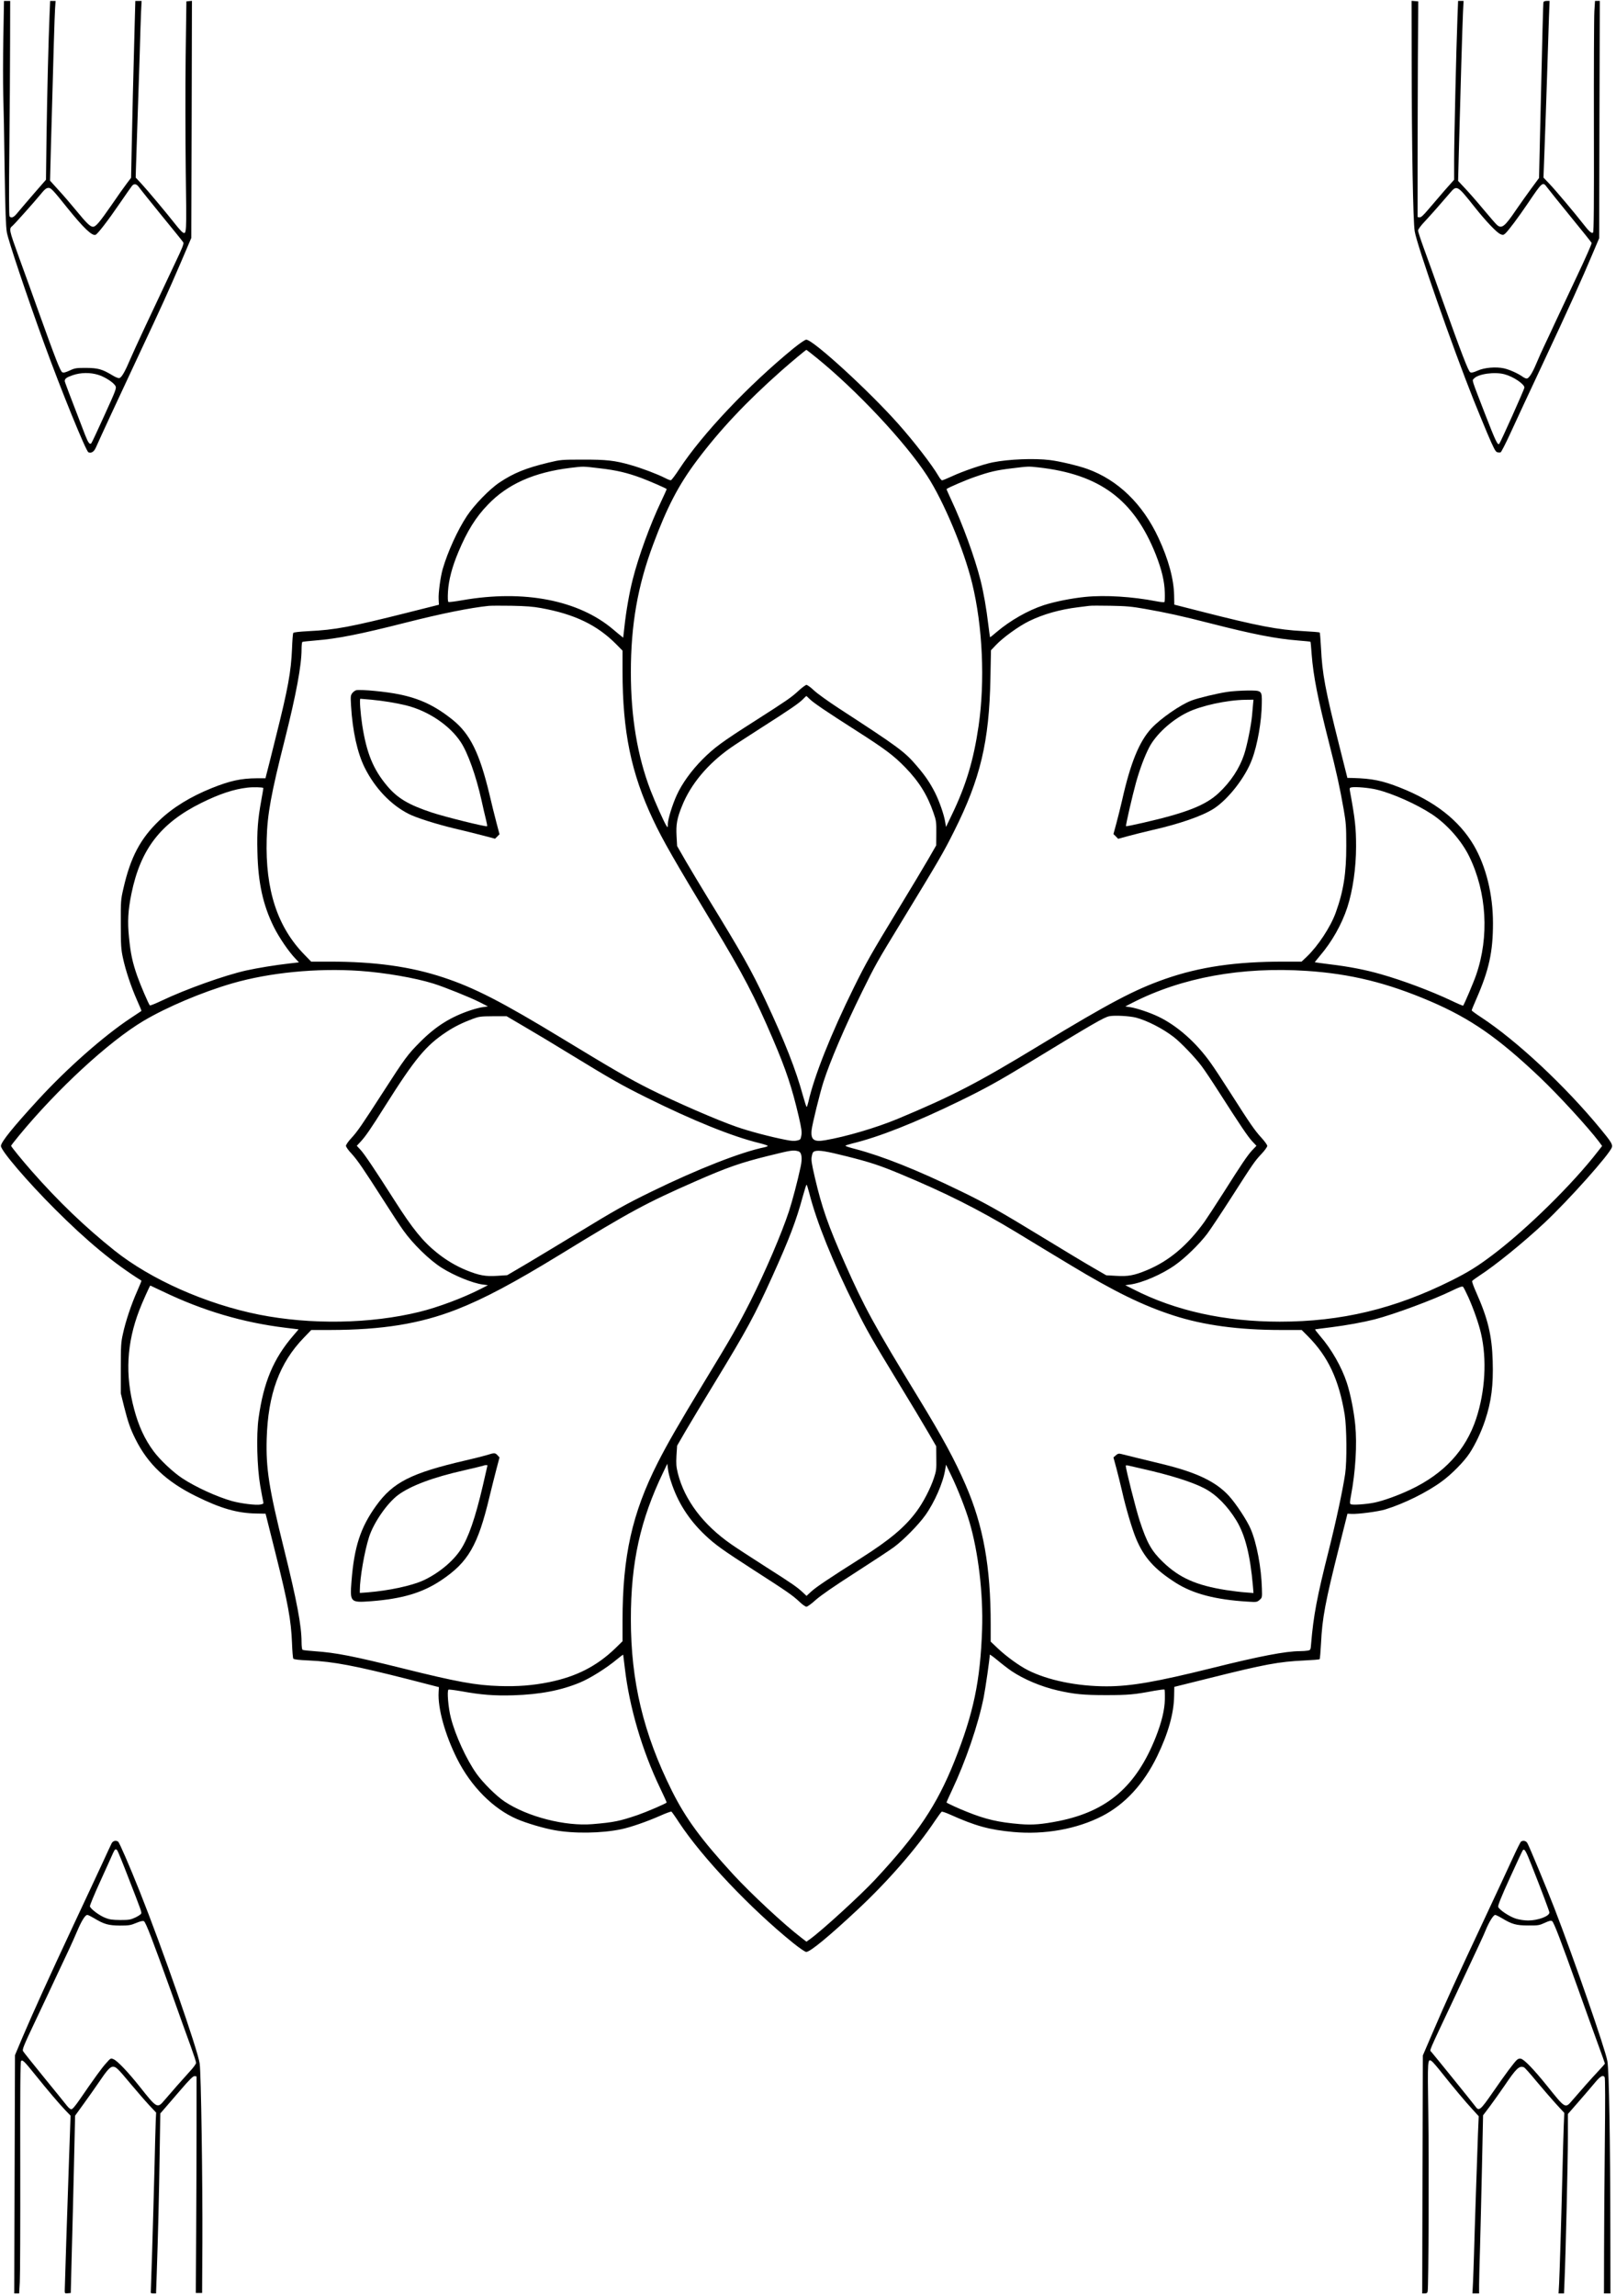<?xml version="1.0" standalone="no"?>
<!DOCTYPE svg PUBLIC "-//W3C//DTD SVG 20010904//EN"
 "http://www.w3.org/TR/2001/REC-SVG-20010904/DTD/svg10.dtd">
<svg version="1.0" xmlns="http://www.w3.org/2000/svg"
 width="1747pt" height="2481pt" viewBox="0 0 1747 2481"
 preserveAspectRatio="xMidYMid meet">

<g transform="translate(0,2481) scale(0.1,-0.1)"
fill="#000000" stroke="none">
<path d="M36 24402 c-4 -219 -4 -493 -1 -608 4 -115 11 -479 15 -809 7 -440
13 -623 24 -685 14 -85 218 -692 401 -1195 186 -512 455 -1172 481 -1182 33
-13 62 7 83 57 32 74 251 547 469 1011 239 509 307 658 448 986 l112 262 4
1281 3 1281 -30 -3 -30 -3 -8 -595 c-4 -327 -3 -885 1 -1240 10 -683 9 -687
-34 -660 -11 7 -46 46 -79 88 -99 126 -304 370 -368 439 l-60 64 2 82 c1 45 8
264 16 487 8 223 19 563 25 755 5 193 12 403 15 468 l6 117 -34 0 -34 0 -7
-252 c-16 -601 -26 -1005 -32 -1321 l-7 -338 -47 -62 c-26 -34 -100 -138 -164
-232 -132 -190 -170 -235 -201 -235 -29 0 -69 38 -181 175 -54 66 -140 166
-191 221 l-92 102 9 348 c28 1036 40 1428 45 1507 l6 87 -30 0 -29 0 -6 -142
c-12 -272 -26 -845 -33 -1316 l-6 -474 -136 -156 c-75 -87 -153 -178 -175
-205 -38 -47 -65 -58 -83 -34 -6 7 -7 271 -2 727 4 393 8 914 8 1158 l1 442
-33 0 -34 0 -7 -398z m1466 -1614 c12 -18 123 -156 245 -306 123 -150 228
-280 234 -290 9 -14 -8 -57 -87 -222 -269 -568 -441 -936 -484 -1037 -58 -137
-94 -200 -119 -208 -11 -3 -40 8 -76 30 -111 67 -157 79 -285 80 -106 0 -120
-2 -176 -28 -48 -22 -66 -26 -81 -19 -21 12 -70 137 -255 652 -60 168 -156
435 -214 593 -108 299 -109 304 -68 338 21 17 235 257 294 329 55 67 69 79 96
80 25 0 50 -26 201 -215 174 -216 269 -307 306 -292 23 9 135 154 262 340 65
95 125 180 133 190 23 26 48 21 74 -15z m-440 -2028 c72 -22 165 -82 186 -120
13 -23 6 -43 -118 -315 -72 -159 -136 -296 -142 -303 -17 -20 -34 2 -67 86
-182 471 -221 575 -221 585 0 26 21 41 86 63 88 30 188 31 276 4z"/>
<path d="M15261 24168 c1 -942 15 -1754 33 -1858 26 -155 406 -1243 638 -1825
33 -82 98 -241 145 -353 72 -169 90 -203 109 -208 13 -4 30 -4 37 -1 7 3 54
94 104 203 50 110 210 453 356 764 276 589 423 914 537 1186 l68 160 3 1282 4
1282 -26 0 -26 0 -7 -112 c-4 -62 -6 -623 -5 -1246 2 -840 -1 -1136 -9 -1144
-15 -15 -45 13 -110 97 -78 101 -291 354 -360 427 l-66 69 12 327 c7 180 19
530 27 777 8 248 17 530 20 628 l7 177 -31 0 c-18 0 -33 -6 -35 -12 -4 -12
-12 -334 -37 -1422 l-11 -479 -82 -111 c-45 -61 -119 -165 -165 -232 -123
-182 -156 -208 -206 -166 -12 9 -77 85 -146 167 -69 83 -159 186 -201 230
l-75 80 8 315 c17 650 39 1389 45 1508 l6 122 -29 0 -30 0 -7 -177 c-13 -335
-36 -1328 -36 -1541 l0 -214 -103 -116 c-56 -65 -135 -157 -176 -205 -56 -66
-79 -87 -95 -85 l-21 3 0 525 c0 289 2 813 3 1165 l4 640 -36 3 -36 3 1 -633z
m1466 -1385 c15 -21 128 -161 251 -312 123 -150 226 -279 229 -286 2 -8 -68
-168 -158 -357 -89 -189 -195 -413 -235 -499 -40 -86 -92 -199 -117 -250 -25
-52 -64 -139 -87 -194 -45 -108 -82 -165 -106 -165 -9 0 -29 9 -44 20 -50 36
-143 77 -201 90 -87 19 -211 9 -286 -25 -45 -20 -66 -24 -79 -17 -20 11 -89
189 -296 767 -82 231 -176 493 -209 582 -32 88 -59 171 -59 182 0 12 29 52 68
93 70 75 190 211 275 311 76 90 80 88 267 -148 125 -157 241 -279 281 -295 25
-11 32 -10 51 6 35 32 140 172 243 324 163 241 162 240 212 173z m-462 -2017
c95 -25 215 -106 215 -144 0 -16 -257 -590 -272 -607 -17 -19 -39 27 -151 315
-156 404 -144 365 -122 390 45 50 223 75 330 46z"/>
<path d="M8579 21047 c-488 -399 -989 -928 -1238 -1309 -42 -64 -82 -117 -89
-117 -7 -1 -35 10 -62 24 -84 43 -251 106 -370 140 -174 50 -265 60 -525 59
-224 0 -234 -1 -364 -32 -246 -59 -378 -113 -531 -215 -108 -72 -273 -242
-353 -363 -100 -151 -207 -386 -261 -572 -24 -82 -48 -260 -44 -326 l3 -60
-350 -88 c-605 -152 -777 -184 -1054 -197 -108 -6 -166 -12 -171 -20 -4 -7
-10 -83 -13 -169 -11 -253 -42 -426 -178 -967 -49 -198 -94 -377 -100 -397
l-9 -37 -94 0 c-169 -1 -288 -26 -489 -107 -228 -92 -419 -209 -564 -348 -205
-196 -312 -397 -389 -736 -28 -121 -29 -134 -28 -385 0 -230 3 -272 23 -365
29 -135 86 -306 151 -454 29 -64 51 -118 49 -119 -2 -2 -56 -37 -119 -79 -292
-194 -684 -540 -995 -878 -272 -296 -405 -460 -405 -502 0 -50 286 -385 585
-683 346 -346 630 -581 934 -772 2 -1 -19 -53 -47 -116 -64 -144 -124 -324
-153 -458 -21 -93 -23 -131 -23 -374 l0 -270 36 -145 c41 -163 68 -241 123
-350 134 -269 334 -458 650 -614 272 -135 451 -186 658 -189 l98 -2 9 -35 c5
-19 50 -197 99 -395 135 -539 168 -719 178 -972 3 -83 9 -157 14 -164 5 -9 59
-15 171 -20 265 -12 498 -57 1073 -203 l330 -85 -3 -53 c-11 -173 69 -461 199
-720 150 -300 392 -543 649 -653 100 -43 284 -98 402 -119 210 -39 510 -35
725 10 97 20 279 83 419 145 62 28 118 48 123 45 5 -4 43 -57 83 -119 249
-377 771 -928 1233 -1301 69 -55 128 -96 141 -96 42 0 246 168 554 456 326
304 640 664 838 961 34 50 66 94 72 98 5 3 45 -10 87 -29 281 -126 428 -166
687 -190 339 -31 686 31 961 172 247 127 450 348 595 647 119 246 180 462 183
649 l2 100 390 97 c588 147 740 175 1012 188 90 4 166 10 169 14 4 4 10 80 15
169 13 276 46 450 198 1053 l88 350 44 -2 c71 -4 289 25 364 48 203 62 452
185 612 303 105 76 242 215 301 306 60 91 126 230 166 351 69 206 91 382 83
644 -8 275 -52 458 -178 741 -28 62 -48 118 -44 123 3 6 38 31 77 57 173 112
472 354 702 569 265 248 715 752 732 821 8 30 -12 62 -121 194 -385 468 -907
955 -1292 1208 -57 37 -103 71 -103 75 0 5 22 60 50 123 138 316 180 509 180
820 0 310 -75 613 -207 840 -159 270 -420 475 -797 624 -192 76 -302 98 -510
104 l-60 1 -88 350 c-152 605 -184 777 -197 1053 -5 89 -11 165 -14 168 -3 3
-84 10 -179 15 -271 14 -488 55 -1103 212 l-290 74 -2 99 c-3 176 -61 390
-169 622 -171 367 -438 626 -769 745 -97 35 -303 84 -405 96 -168 21 -445 10
-620 -25 -103 -21 -323 -96 -438 -150 -52 -24 -101 -44 -108 -44 -6 0 -24 21
-39 48 -70 120 -260 366 -434 562 -319 359 -922 910 -995 910 -13 0 -68 -38
-137 -93z m244 -99 c434 -351 964 -915 1200 -1279 178 -273 397 -795 486
-1159 114 -465 141 -1058 70 -1545 -54 -370 -136 -643 -292 -965 l-60 -125 -9
54 c-12 77 -62 221 -109 315 -53 105 -107 185 -194 286 -136 160 -194 202
-847 627 -112 73 -232 159 -268 193 -35 33 -72 60 -82 60 -9 0 -48 -29 -86
-64 -80 -74 -125 -104 -472 -326 -355 -226 -439 -288 -566 -415 -119 -120
-220 -259 -278 -386 -47 -103 -96 -261 -96 -311 0 -41 -1 -42 -15 -21 -23 32
-122 254 -172 383 -142 370 -213 793 -213 1275 0 513 73 934 242 1385 150 402
273 638 468 899 250 334 535 637 921 979 106 93 259 221 267 222 2 0 49 -37
105 -82z m-2338 -1198 c182 -21 296 -48 452 -106 85 -32 261 -108 270 -118 2
-1 -26 -63 -61 -137 -116 -243 -244 -593 -306 -840 -36 -140 -73 -353 -90
-516 l-13 -113 -22 18 c-12 9 -51 41 -86 71 -373 317 -966 432 -1630 316 -77
-14 -145 -22 -151 -19 -7 5 -9 42 -5 113 8 126 44 264 112 426 95 227 189 378
320 513 214 223 499 349 892 397 145 17 126 18 318 -5z m4740 10 c664 -74
1034 -348 1270 -942 64 -163 94 -289 97 -408 2 -54 0 -101 -4 -105 -4 -4 -44
0 -90 9 -258 50 -549 68 -763 47 -152 -15 -335 -52 -452 -90 -171 -56 -363
-166 -508 -289 -38 -33 -71 -59 -72 -58 -1 1 -9 60 -18 131 -22 185 -51 351
-86 490 -61 241 -194 606 -313 859 -31 66 -55 121 -53 122 14 14 216 101 309
132 158 55 231 72 398 92 180 22 176 22 285 10z m-5375 -1520 c363 -66 606
-183 813 -392 l67 -68 0 -221 c0 -653 93 -1103 330 -1605 104 -221 229 -438
652 -1139 319 -527 448 -774 643 -1230 144 -336 207 -527 280 -839 30 -130 35
-168 28 -205 -7 -42 -11 -46 -46 -54 -28 -7 -63 -5 -125 8 -160 31 -396 93
-532 141 -210 73 -656 267 -930 404 -222 111 -400 214 -945 545 -660 401 -958
554 -1295 665 -355 117 -735 170 -1230 170 l-196 0 -71 73 c-294 299 -426 702
-410 1251 7 270 48 492 196 1076 122 485 181 800 181 975 0 41 4 76 8 79 5 3
69 10 143 16 237 19 476 66 984 195 374 95 691 159 890 179 22 2 132 3 245 1
153 -3 234 -9 320 -25z m6530 -9 c227 -40 398 -77 705 -156 462 -118 707 -166
945 -185 74 -6 136 -12 137 -14 2 -2 8 -63 13 -137 18 -233 67 -482 190 -964
77 -302 115 -475 156 -710 25 -143 28 -184 28 -390 1 -299 -30 -494 -114 -726
-56 -155 -192 -361 -314 -477 l-55 -52 -193 0 c-520 0 -905 -56 -1279 -186
-332 -116 -602 -258 -1354 -714 -682 -414 -945 -550 -1541 -799 -234 -97 -561
-193 -785 -231 -121 -21 -156 6 -145 110 6 61 90 402 128 520 70 220 233 600
418 975 145 294 157 315 427 758 404 663 451 743 568 977 284 566 379 967 392
1650 l6 304 51 54 c78 83 250 207 361 261 153 75 334 126 530 150 50 6 104 13
120 15 17 3 120 3 230 1 168 -3 228 -8 375 -34z m-3627 -974 c42 -41 174 -131
497 -337 318 -203 409 -271 536 -401 151 -156 240 -300 306 -492 30 -86 31
-100 30 -221 l-1 -130 -84 -146 c-46 -80 -192 -323 -324 -540 -296 -487 -347
-576 -482 -849 -248 -502 -430 -960 -492 -1237 -7 -29 -15 -54 -19 -54 -3 0
-21 55 -40 123 -76 279 -196 584 -406 1032 -154 327 -251 499 -626 1110 -74
121 -178 295 -232 387 l-96 167 -6 108 c-7 125 5 192 60 327 94 234 277 452
521 624 39 28 192 127 340 222 309 197 408 265 449 309 17 17 31 31 33 31 2 0
18 -15 36 -33z m-5906 -961 c1 -1 -9 -60 -22 -131 -38 -207 -48 -335 -42 -562
7 -330 60 -572 177 -808 57 -115 163 -270 237 -346 l35 -37 -104 -12 c-157
-18 -340 -48 -468 -76 -232 -52 -654 -203 -908 -324 -69 -33 -129 -57 -132
-53 -16 19 -102 221 -135 314 -53 151 -73 245 -90 418 -18 173 -11 293 26 476
99 481 315 761 754 979 198 98 352 149 500 166 58 7 164 5 172 -4z m12038 -18
c172 -42 427 -156 591 -263 164 -107 324 -287 408 -460 189 -388 217 -865 74
-1279 -27 -79 -130 -321 -141 -332 -2 -2 -60 22 -128 55 -220 104 -527 219
-764 286 -165 47 -339 81 -540 105 -93 12 -170 22 -171 23 -1 1 24 33 57 72
128 150 233 335 294 520 59 181 95 428 95 659 0 200 -10 294 -67 603 -5 27 -2
32 18 36 46 8 194 -5 274 -25z m-10995 -1958 c271 -19 600 -76 795 -137 122
-38 399 -150 500 -201 l90 -46 -51 -7 c-28 -3 -89 -19 -135 -34 -217 -72 -378
-173 -549 -345 -132 -132 -166 -179 -394 -533 -236 -366 -282 -433 -348 -504
-32 -34 -58 -72 -58 -83 0 -11 26 -49 59 -83 65 -71 128 -163 350 -510 84
-132 179 -277 212 -322 103 -145 282 -320 414 -403 133 -84 333 -166 445 -181
l55 -7 -80 -41 c-190 -97 -460 -198 -660 -247 -528 -130 -1176 -141 -1735 -30
-572 114 -1171 380 -1564 694 -318 254 -606 530 -896 860 -102 116 -220 261
-220 270 0 4 37 51 82 106 417 507 976 1022 1350 1244 253 150 632 310 958
405 404 117 916 167 1380 135z m10235 0 c478 -32 869 -128 1339 -329 435 -187
732 -393 1186 -824 195 -185 518 -537 634 -690 l36 -49 -44 -56 c-272 -353
-773 -845 -1141 -1122 -164 -124 -263 -185 -445 -276 -613 -306 -1190 -444
-1855 -444 -594 0 -1126 117 -1577 347 l-93 47 51 7 c131 17 348 111 488 211
111 78 262 226 347 338 35 47 149 218 253 380 246 384 259 403 333 482 35 37
63 76 63 87 0 11 -29 51 -64 89 -72 79 -118 145 -335 485 -84 132 -179 276
-211 320 -159 225 -365 406 -568 503 -92 44 -233 91 -303 102 l-54 8 80 41
c533 272 1179 389 1880 343z m-1844 -505 c121 -32 289 -118 407 -209 76 -58
234 -223 303 -316 31 -41 114 -165 184 -275 232 -362 315 -486 362 -536 l46
-49 -45 -47 c-52 -56 -111 -143 -313 -462 -82 -129 -174 -269 -204 -312 -185
-257 -384 -424 -623 -523 -137 -57 -205 -69 -331 -61 l-108 6 -152 88 c-84 48
-325 194 -537 323 -459 280 -617 369 -884 498 -470 229 -848 379 -1138 455
-60 15 -108 31 -108 35 0 4 33 15 73 25 287 69 677 223 1162 459 271 132 418
213 736 406 709 432 823 498 881 510 56 12 217 3 289 -15z m-6610 -99 c107
-62 335 -199 506 -304 432 -264 543 -327 813 -461 502 -249 925 -420 1220
-492 50 -12 90 -26 90 -30 0 -4 -15 -10 -32 -14 -256 -52 -723 -235 -1223
-479 -285 -139 -395 -201 -805 -451 -179 -109 -422 -255 -541 -326 l-216 -127
-109 -7 c-126 -8 -192 4 -329 59 -113 46 -220 109 -322 191 -151 121 -263 259
-458 565 -211 331 -324 499 -366 545 l-42 45 40 43 c56 60 113 144 263 382
327 518 444 659 669 807 85 56 171 98 280 139 70 26 87 28 222 29 l146 0 194
-114z m2959 -1345 c37 -10 46 -72 25 -169 -34 -159 -87 -358 -125 -477 -80
-243 -256 -654 -420 -980 -128 -252 -204 -386 -499 -870 -281 -464 -391 -655
-501 -870 -276 -545 -380 -1009 -380 -1704 l0 -224 -78 -76 c-200 -193 -421
-306 -716 -366 -180 -36 -337 -48 -536 -42 -258 8 -461 45 -1051 192 -529 131
-716 168 -943 184 -68 5 -129 11 -135 15 -6 4 -11 38 -11 81 0 180 -50 445
-190 1010 -163 655 -196 869 -187 1189 14 483 138 821 402 1093 l80 83 205 0
c562 1 970 67 1365 221 297 116 615 285 1125 597 752 461 922 553 1460 789
337 148 485 200 780 273 258 64 275 66 330 51z m529 -56 c249 -63 348 -95 576
-190 485 -202 839 -380 1242 -623 180 -110 447 -271 593 -359 478 -289 787
-440 1119 -547 325 -105 704 -156 1160 -156 l223 0 67 -67 c219 -220 336 -470
398 -848 22 -138 25 -504 5 -640 -28 -183 -95 -498 -177 -825 -128 -506 -166
-708 -191 -1011 -5 -65 -6 -67 -36 -73 -17 -3 -54 -6 -84 -6 -154 0 -440 -55
-949 -182 -604 -150 -880 -198 -1143 -198 -316 0 -635 65 -851 175 -93 47
-232 148 -323 234 l-78 74 0 186 c0 624 -80 1068 -271 1507 -118 272 -246 508
-512 944 -475 777 -587 983 -791 1445 -185 418 -250 605 -327 933 -36 156 -41
190 -33 230 7 37 14 48 34 54 43 13 122 0 349 -57z m-410 -397 c79 -311 252
-740 496 -1229 126 -254 178 -344 470 -824 128 -209 271 -448 319 -531 l87
-150 1 -130 c2 -117 0 -137 -26 -214 -38 -115 -117 -266 -188 -361 -125 -169
-288 -306 -600 -504 -340 -215 -489 -315 -538 -361 l-51 -47 -37 35 c-63 59
-111 93 -402 278 -155 99 -324 209 -374 244 -306 213 -504 476 -578 767 -17
71 -20 101 -15 191 l7 108 91 157 c51 87 196 329 324 538 338 555 423 711 614
1133 184 407 259 603 331 870 19 67 36 122 39 122 4 0 17 -42 30 -92z m-6988
-1062 c432 -208 866 -336 1326 -392 l141 -17 -57 -67 c-215 -249 -322 -505
-376 -895 -25 -180 -16 -528 18 -726 14 -81 29 -158 32 -172 6 -23 4 -26 -31
-33 -48 -9 -208 11 -304 37 -166 47 -394 151 -540 247 -100 66 -241 199 -309
291 -96 129 -163 274 -211 456 -99 369 -81 713 56 1069 30 80 114 266 119 266
1 0 62 -29 136 -64z m14113 -62 c57 -128 112 -285 136 -389 66 -282 46 -627
-52 -924 -113 -341 -348 -594 -709 -765 -130 -62 -293 -121 -390 -141 -86 -18
-240 -29 -257 -17 -11 7 -10 24 3 93 49 259 67 551 46 764 -15 152 -52 335
-90 452 -56 172 -167 367 -290 508 -33 39 -58 71 -53 72 4 1 84 12 177 23 165
21 340 53 467 85 208 54 633 211 833 309 82 40 113 51 122 42 6 -6 32 -57 57
-112z m-8619 -1995 c73 -224 190 -407 369 -577 107 -101 189 -160 526 -377
353 -227 418 -271 492 -341 31 -30 65 -54 76 -54 11 0 56 33 100 73 54 48 195
146 423 292 188 121 379 246 423 279 103 76 264 239 339 344 99 138 193 352
215 493 l9 54 57 -118 c70 -144 155 -361 195 -497 97 -325 151 -781 138 -1165
-19 -557 -92 -905 -299 -1425 -190 -475 -397 -784 -860 -1281 -158 -169 -567
-543 -699 -639 l-41 -29 -57 44 c-187 143 -541 473 -735 683 -349 381 -512
603 -662 902 -309 620 -444 1184 -444 1855 0 614 102 1074 351 1590 l43 90 7
-56 c3 -31 18 -94 34 -140z m-500 -2014 c49 -421 187 -890 381 -1294 41 -85
73 -156 71 -157 -14 -14 -217 -101 -312 -134 -193 -66 -260 -80 -489 -99 -296
-25 -703 79 -951 244 -89 59 -234 203 -303 300 -110 155 -230 416 -278 605
-28 106 -43 293 -26 304 6 3 71 -5 144 -18 209 -38 351 -49 558 -43 286 9 514
52 720 138 111 46 288 157 400 251 36 30 66 52 67 49 1 -3 9 -69 18 -146z
m4180 -30 c134 -90 320 -168 497 -209 179 -41 281 -51 523 -51 242 0 309 6
524 47 57 10 106 16 110 13 3 -4 5 -50 4 -104 -3 -118 -34 -245 -98 -409 -211
-532 -521 -800 -1046 -907 -183 -36 -286 -45 -419 -34 -234 19 -374 51 -579
134 -87 34 -206 89 -219 100 -1 1 25 59 58 129 151 320 285 712 344 1006 20
101 66 421 66 461 0 6 37 -21 83 -59 45 -38 114 -91 152 -117z"/>
<path d="M3853 17353 c-13 -3 -32 -16 -44 -31 -19 -25 -20 -35 -14 -137 16
-275 69 -512 148 -670 111 -222 284 -403 477 -500 81 -41 295 -109 491 -156
96 -22 234 -57 308 -76 l133 -35 24 24 24 24 -34 129 c-19 72 -53 208 -75 304
-107 445 -209 652 -398 804 -187 150 -352 229 -579 275 -140 29 -405 54 -461
45z m162 -103 c133 -13 261 -34 374 -61 239 -59 473 -216 592 -397 77 -116
166 -367 224 -627 14 -66 35 -155 46 -199 11 -43 18 -80 15 -83 -9 -10 -456
101 -598 148 -251 83 -372 155 -484 289 -150 179 -221 353 -268 655 -20 133
-31 285 -20 285 5 0 59 -5 119 -10z"/>
<path d="M13266 17334 c-112 -17 -316 -66 -385 -93 -120 -45 -337 -196 -434
-301 -131 -141 -226 -374 -316 -775 -18 -77 -46 -191 -63 -253 l-31 -114 26
-25 25 -26 114 31 c62 17 176 45 253 63 297 67 544 153 667 232 157 102 342
339 413 532 59 155 104 413 106 605 2 141 3 140 -160 139 -69 -1 -166 -7 -215
-15z m280 -136 c-3 -29 -8 -84 -11 -123 -10 -106 -52 -315 -85 -416 -50 -151
-145 -296 -275 -417 -142 -133 -347 -214 -818 -322 -99 -23 -181 -39 -184 -37
-6 6 67 323 108 472 41 146 92 282 142 379 72 139 240 294 412 378 147 73 427
134 628 137 l88 1 -5 -52z"/>
<path d="M5265 9089 c-33 -10 -139 -37 -235 -59 -586 -136 -781 -235 -964
-489 -169 -235 -237 -444 -266 -815 -18 -228 -13 -233 206 -217 342 26 561 91
764 227 292 195 396 376 521 899 23 94 56 228 75 299 l34 129 -22 24 c-25 27
-34 27 -113 2z m5 -112 c0 -2 -23 -100 -50 -218 -82 -352 -156 -564 -239 -691
-84 -129 -241 -258 -405 -334 -128 -58 -370 -110 -603 -129 l-83 -6 0 29 c0
131 50 420 100 576 50 155 196 366 315 454 136 100 379 191 714 266 113 26
207 49 210 51 5 5 41 7 41 2z"/>
<path d="M12063 9086 l-26 -23 31 -114 c17 -63 45 -177 63 -254 38 -171 107
-404 149 -505 86 -209 203 -338 436 -485 185 -116 426 -179 770 -200 98 -6
102 -6 130 18 29 25 29 26 26 124 -6 223 -56 491 -121 642 -39 93 -160 276
-236 359 -140 153 -349 253 -710 341 -72 17 -195 47 -275 67 -80 20 -160 39
-178 44 -27 7 -38 4 -59 -14z m292 -147 c297 -67 534 -141 667 -211 125 -65
249 -190 345 -348 94 -155 149 -373 178 -708 l6 -74 -88 7 c-48 3 -142 15
-208 25 -323 51 -504 131 -684 304 -122 118 -172 206 -250 444 -39 118 -151
560 -151 596 0 4 12 5 28 1 15 -4 86 -20 157 -36z"/>
<path d="M1206 4892 c-8 -16 -53 -112 -99 -213 -47 -101 -189 -406 -317 -678
-264 -564 -431 -932 -548 -1206 l-80 -190 -4 -1287 -4 -1288 27 0 26 0 7 122
c4 68 6 631 5 1251 -2 835 1 1131 9 1139 16 16 35 -3 155 -152 136 -169 259
-313 325 -382 l55 -57 -17 -478 c-18 -506 -45 -1355 -46 -1411 0 -32 2 -33 33
-30 l32 3 11 430 c7 237 17 668 24 958 l12 528 92 127 c51 70 125 175 165 234
89 132 122 168 153 168 33 -1 51 -18 190 -185 69 -82 159 -186 200 -230 l76
-81 -4 -84 c-2 -47 -9 -283 -14 -525 -6 -242 -18 -640 -25 -885 -8 -245 -15
-448 -15 -452 0 -5 13 -8 29 -8 l28 0 7 198 c14 407 26 881 32 1307 l7 440 35
40 c19 22 98 113 175 203 109 127 145 162 161 160 l21 -3 0 -520 c0 -286 -2
-812 -4 -1170 l-4 -650 34 0 34 0 3 540 c3 666 -14 1832 -29 1938 -20 147
-403 1245 -649 1862 -111 278 -220 529 -233 537 -26 17 -57 8 -71 -20z m62
-75 c6 -7 59 -136 117 -287 148 -380 147 -379 141 -396 -3 -8 -32 -27 -63 -42
-52 -24 -69 -27 -163 -27 -86 1 -116 5 -163 24 -64 25 -160 97 -165 124 -2 9
49 133 114 274 64 142 126 277 136 301 20 44 29 50 46 29z m-252 -732 c109
-66 157 -79 279 -80 98 0 117 3 177 28 48 20 72 25 84 19 20 -11 91 -196 296
-767 82 -231 176 -493 209 -582 32 -88 59 -170 59 -181 0 -11 -30 -53 -68 -93
-74 -81 -200 -224 -275 -312 -76 -90 -80 -88 -267 148 -127 159 -241 279 -283
296 -30 13 -31 12 -79 -42 -47 -51 -130 -166 -288 -396 -47 -68 -77 -103 -89
-103 -10 0 -31 17 -47 38 -15 20 -126 156 -245 302 -119 146 -222 275 -229
287 -12 18 3 55 144 352 86 182 190 402 230 489 40 86 95 202 121 257 26 55
67 147 91 204 46 108 85 171 108 171 8 0 40 -16 72 -35z"/>
<path d="M16443 4912 c-6 -4 -47 -86 -91 -182 -44 -96 -184 -398 -312 -670
-288 -613 -412 -884 -550 -1207 l-108 -251 -4 -1286 -3 -1286 27 0 c21 0 29 6
32 23 10 47 15 1399 7 1922 -9 589 -8 597 38 564 11 -8 59 -63 107 -124 119
-150 258 -316 336 -400 l64 -70 -8 -185 c-9 -247 -37 -1067 -43 -1305 -3 -104
-8 -243 -11 -307 l-6 -118 36 0 36 0 0 93 c0 50 5 229 10 397 5 168 14 559 21
870 l12 565 72 95 c39 52 111 154 160 225 127 188 159 218 209 199 9 -3 69
-70 133 -148 65 -77 159 -187 210 -243 l94 -102 -6 -143 c-3 -79 -10 -321 -15
-538 -14 -563 -29 -1038 -35 -1162 l-6 -108 29 0 30 0 6 148 c12 274 36 1286
36 1539 l0 252 109 125 c59 68 139 160 176 205 65 79 92 95 112 69 7 -9 7
-265 2 -733 -4 -396 -8 -919 -8 -1162 l-1 -443 35 0 35 0 -1 683 c-1 965 -14
1720 -32 1827 -22 128 -363 1110 -574 1655 -84 217 -261 642 -289 697 -14 28
-45 37 -71 20z m117 -262 c102 -257 190 -491 190 -504 0 -40 -123 -86 -230
-86 -40 0 -95 8 -133 20 -70 22 -181 96 -191 128 -4 13 37 116 125 308 72 159
136 295 141 302 19 22 33 -3 98 -168z m-324 -565 c109 -66 156 -79 284 -79
107 -1 120 1 179 28 47 22 67 27 80 19 19 -12 94 -208 286 -745 75 -211 170
-474 211 -586 41 -111 74 -205 74 -208 0 -3 -30 -38 -67 -77 -71 -75 -203
-224 -286 -321 -77 -90 -72 -92 -277 163 -138 171 -241 278 -277 287 -16 4
-31 0 -44 -12 -32 -29 -125 -154 -259 -348 -138 -199 -152 -210 -191 -154 -19
27 -426 530 -477 590 -17 20 -40 -32 248 578 289 616 316 673 344 742 35 84
81 158 100 158 7 0 40 -16 72 -35z"/>
</g>
</svg>
